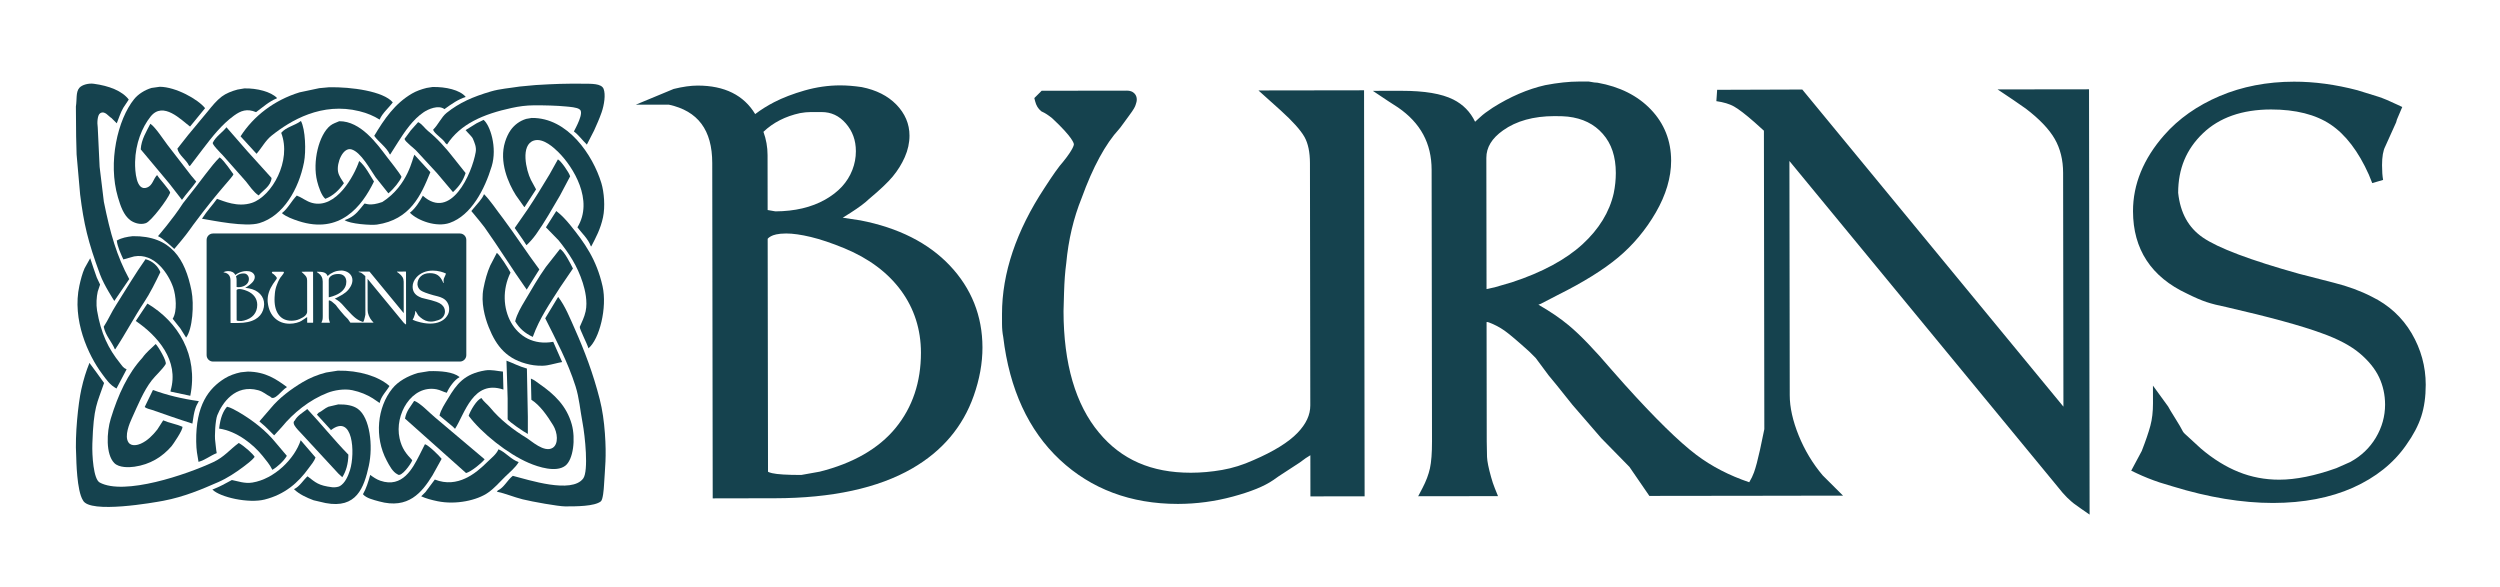 <?xml version="1.0" encoding="UTF-8" standalone="no"?>
<!DOCTYPE svg PUBLIC "-//W3C//DTD SVG 1.1//EN" "http://www.w3.org/Graphics/SVG/1.1/DTD/svg11.dtd">
<svg width="983px" height="231px" version="1.1" xmlns="http://www.w3.org/2000/svg" xmlns:xlink="http://www.w3.org/1999/xlink" xml:space="preserve" xmlns:serif="http://www.serif.com/" style="fill-rule:evenodd;clip-rule:evenodd;stroke-linejoin:round;stroke-miterlimit:2;">
    <g transform="matrix(1,0,0,1,-3052,-4622)">
        <g id="burns-logo" transform="matrix(1,0,0,0.999,-0.182,5.799)">
            <rect x="3052.86" y="4622.13" width="983.219" height="231.297" style="fill:none;"/>
            <g id="Logo_blue_KnotBurns.eps" transform="matrix(0.325,0,0,0.326,3544.47,4737.78)">
                <g transform="matrix(1,0,0,1,-1422.92,-262.5)">
                    <clipPath id="_clip1">
                        <rect x="0" y="0" width="2845.83" height="525"/>
                    </clipPath>
                    <g clip-path="url(#_clip1)">
                        <g transform="matrix(4.167,0,0,4.167,0,0)">
                            <path d="M133.473,1.54C139.182,1.199 141.827,1.107 147.229,1.15C149.743,1.17 152.59,1.066 153.217,2.654C153.85,4.261 153.393,7.289 152.638,9.455C151.977,11.352 151.237,12.963 150.455,14.715C149.75,16.086 149.045,17.457 148.339,18.828C148.317,18.782 148.296,18.736 148.272,18.692C146.996,17.484 146.022,16.05 144.591,14.984C145.004,14.14 147.705,9.424 146.224,8.579C145.526,7.987 143.295,7.846 142.263,7.746C139.552,7.484 136.107,7.398 133.005,7.413C130.681,7.424 128.643,7.717 126.516,8.175C118.373,9.928 111.604,12.801 107.76,18.758C107.601,18.625 107.442,18.492 107.284,18.356C106.681,17.142 103.877,15.523 103.737,14.445C105.126,13.142 106.122,10.809 107.629,9.608C111.359,6.633 115.258,4.928 120.514,3.388C123.105,2.627 125.952,2.436 128.836,1.972C130.381,1.881 131.928,1.632 133.473,1.54Z" style="fill:rgb(21,66,78);fill-rule:nonzero;"/>
                            <path d="M0.996,2.36C-0.059,3.578 0.335,5.739 0.002,7.769C0.025,10.647 0.047,13.524 0.071,16.399C0.116,18.151 0.162,19.905 0.207,21.658C0.549,25.524 0.89,29.388 1.232,33.255C2.314,41.775 3.436,46.754 7.027,56.446C8.2,59.612 11.132,64.05 11.155,64.096C12.519,62.052 14.126,59.806 15.49,57.761C11.869,51.1 9.984,44.578 8.119,35.345C7.71,31.975 7.301,28.603 6.891,25.233C6.71,21.435 6.528,17.637 6.346,13.838C6.118,12.432 6.262,10.235 7.027,9.726C8.4,8.812 9.519,10.679 10.302,11.074C10.825,11.59 11.348,12.108 11.869,12.624C12.504,11.059 12.96,9.492 13.781,8.106C14.302,7.32 14.825,6.533 15.348,5.747C13.443,3.238 9.657,1.762 5.17,1.165C3.721,0.973 1.801,1.432 0.996,2.36Z" style="fill:rgb(21,66,78);fill-rule:nonzero;"/>
                            <path d="M21.964,2.377C19.984,2.964 18.075,4.185 16.917,5.612C12.148,11.489 9.22,23.959 12.211,34.062C12.98,36.656 13.854,39.213 15.757,40.672C16.73,41.415 18.626,42.163 20.328,41.546C21.898,40.979 26.736,34.524 27.353,32.783C27.618,32.277 24.09,28.608 23.668,27.726C23.623,27.704 23.578,27.681 23.533,27.659C22.434,28.802 22.31,30.605 20.667,31.233C17.516,32.435 17.131,26.511 17.19,23.816C17.308,18.485 19.195,13.793 21.692,10.669C25.343,6.101 30.585,11.667 33.148,13.567C34.604,11.792 36.059,10.016 37.514,8.242C35.481,5.683 29.018,2.073 24.352,2.04C23.553,2.152 22.76,2.264 21.964,2.377Z" style="fill:rgb(21,66,78);fill-rule:nonzero;"/>
                            <path d="M101.826,2.377C100.329,2.746 98.815,3.286 97.598,3.994C92.623,6.893 89.555,11.342 86.618,16.264C87.918,18.078 90.159,19.518 91.118,21.592C91.165,21.613 91.209,21.637 91.256,21.658C91.982,20.51 92.711,19.365 93.437,18.221C95.482,15.006 97.85,11.494 101.009,9.388C102.273,8.546 105.242,7.198 107.008,8.512C109.175,6.954 110.998,5.68 113.15,5.006L113.15,4.937C111.488,2.954 107.375,2.024 103.533,2.106C102.963,2.197 102.396,2.287 101.826,2.377Z" style="fill:rgb(21,66,78);fill-rule:nonzero;"/>
                            <path d="M70.66,2.443C68.75,2.849 66.839,3.252 64.93,3.658C57.553,5.931 51.592,10.518 47.811,16.399C49.357,18.085 50.903,19.772 52.45,21.457C53.958,19.745 55.025,17.622 56.814,16.197C62.387,11.763 71.402,6.414 82.321,9.119C84.606,9.683 86.472,10.48 88.187,11.547C88.991,9.647 90.831,8.177 92.006,6.557C89.286,3.329 80.007,2.06 73.522,2.176C72.569,2.264 71.615,2.354 70.66,2.443Z" style="fill:rgb(21,66,78);fill-rule:nonzero;"/>
                            <path d="M46.926,2.849C45.284,3.284 43.567,3.958 42.356,4.872C40.841,6.012 39.518,7.643 38.333,9.119C36.421,11.411 34.513,13.703 32.604,15.994C31.557,17.32 30.512,18.646 29.466,19.973C29.859,21.838 32.04,23.177 32.807,24.828C32.899,24.894 32.99,24.963 33.082,25.029C34.332,23.389 35.582,21.749 36.831,20.108C39.496,16.617 42.327,12.98 45.901,10.399C47.896,8.96 49.661,8.291 52.312,9.388C54.111,8.081 56.162,6.234 58.316,5.409C58.338,5.367 58.36,5.321 58.383,5.275C56.629,3.482 52.607,2.43 48.903,2.512C48.244,2.624 47.584,2.737 46.926,2.849Z" style="fill:rgb(21,66,78);fill-rule:nonzero;"/>
                            <path d="M130.743,11.344C128.83,11.918 127.28,13.129 126.242,14.582C125.554,15.541 124.984,16.796 124.606,18.017C122.815,23.788 125.535,29.963 127.743,33.458C128.537,34.58 129.335,35.706 130.132,36.827C130.175,36.851 130.22,36.873 130.268,36.895C131.381,35.187 132.494,33.481 133.607,31.771C133.11,30.85 132.608,29.929 132.108,29.007C130.729,26.27 129,18.852 132.995,17.614C135.718,16.769 138.919,19.828 140.089,20.983C144.425,25.271 150.42,34.971 145.613,42.761C146.862,44.402 148.786,46.171 149.5,48.222C149.544,48.243 149.591,48.267 149.636,48.29C150.993,45.682 152.321,43.249 153.045,39.863C153.703,36.794 153.362,32.565 152.569,29.949C150.11,21.848 142.781,10.911 132.314,11.074C131.789,11.164 131.267,11.255 130.743,11.344Z" style="fill:rgb(21,66,78);fill-rule:nonzero;"/>
                            <path d="M59.611,15.39C62.722,23.471 56.881,33.784 51.084,35.682C46.956,37.033 42.91,35.169 40.973,34.506C39.677,36.349 38.216,37.789 36.607,40.27C39.982,40.824 49.184,42.764 53.269,41.546C60.241,39.471 64.698,31.672 66.227,23.951C66.865,20.72 66.642,14.365 65.339,11.95C63.551,13.29 61.026,13.699 59.611,15.39Z" style="fill:rgb(21,66,78);fill-rule:nonzero;"/>
                            <path d="M73.863,13.299C70.576,15.908 68.617,23.724 70.046,29.412C70.447,31.004 71.31,33.614 72.426,34.506C74.785,33.589 76.477,31.888 77.821,29.971C77.278,29.081 76.346,27.936 76.114,26.648C75.653,24.08 77.542,19.482 80.003,20.175C82.765,20.957 85.438,25.996 87.027,28.267C87.778,29.118 89.983,32.062 90.735,32.916C92.383,31.513 94.025,29.443 94.548,28.135C93.988,26.977 90.953,23.22 90.232,22.265C87.463,18.607 82.683,11.952 76.455,12.019C75.432,12.485 74.655,12.672 73.863,13.299Z" style="fill:rgb(21,66,78);fill-rule:nonzero;"/>
                            <path d="M116.311,12.637C115.629,13.108 113.832,14.127 113.15,14.598C113.875,15.504 115.003,16.452 115.273,17.107C115.727,18.211 116.348,19.468 116.081,20.983C114.983,27.207 108.906,40.959 100.735,33.604C99.884,35.201 98.555,37.293 96.978,38.537C99.264,40.84 104.685,42.828 108.532,41.482C114.854,39.267 118.704,31.69 120.721,25.097C122.397,19.617 120.262,13.134 118.359,11.627C117.699,11.921 116.971,12.343 116.311,12.637Z" style="fill:rgb(21,66,78);fill-rule:nonzero;"/>
                            <path d="M97.257,14.646C96.644,15.479 96.029,16.31 95.415,17.142C95.536,17.969 98.331,19.925 99.031,20.781C100.962,22.871 102.895,24.963 104.828,27.052C106.031,28.491 108.281,31.124 109.487,32.56C111.336,30.827 112.384,29.308 113.15,27.035C112.263,25.865 110.556,23.837 109.67,22.67C107.535,19.92 104.959,17.022 102.236,14.848C101.28,14.087 100.525,12.823 99.372,12.287C98.667,13.072 97.961,13.861 97.257,14.646Z" style="fill:rgb(21,66,78);fill-rule:nonzero;"/>
                            <path d="M18.827,20.175C21.577,23.454 24.329,26.739 27.08,30.02C28.761,32.175 29.118,32.652 30.799,34.809C32.163,32.875 33.587,31.447 34.952,29.515C34.065,28.505 34.299,28.706 33.413,27.695C31.093,24.774 28.92,21.814 26.602,18.894C25.469,17.412 23.035,13.665 21.623,12.759C20.549,14.869 18.978,17.32 18.827,20.175Z" style="fill:rgb(21,66,78);fill-rule:nonzero;"/>
                            <path d="M39.765,18.221C39.37,18.613 42.043,21.238 42.629,21.861C44.879,24.401 47.13,26.94 49.379,29.479C50.457,30.823 51.605,32.579 53.063,33.524C54.275,32.069 56.622,30.837 56.814,28.468C54.473,25.884 52.131,23.299 49.79,20.716C47.765,18.402 45.743,16.086 43.72,13.77C42.565,15.26 40.592,16.475 39.765,18.221Z" style="fill:rgb(21,66,78);fill-rule:nonzero;"/>
                            <path d="M88.992,35.413C85.268,36.75 84.234,35.786 83.778,35.898C83.347,36.503 83.077,36.67 82.645,37.278C81.381,38.872 80.115,39.979 78.023,40.672C79.479,41.764 85.714,42.223 87.417,41.968C97.108,40.522 100.191,33.488 102.918,26.784C101.373,25.099 99.827,23.411 98.279,21.726C97.758,22.557 96.535,30.592 88.992,35.413Z" style="fill:rgb(21,66,78);fill-rule:nonzero;"/>
                            <path d="M137.497,27.458C135.407,30.913 133.38,34.269 131.153,37.569C129.901,39.368 128.653,41.167 127.403,42.962C128.255,44.231 129.488,45.822 130.813,47.942C131.438,47.438 132.789,45.938 133.607,44.784C136.13,41.239 138.313,37.346 140.565,33.524C141.543,31.682 142.521,29.839 143.498,27.995C143.237,26.94 140.828,23.495 139.951,23.074C139.133,24.533 138.314,25.996 137.497,27.458Z" style="fill:rgb(21,66,78);fill-rule:nonzero;"/>
                            <path d="M31.118,35.759C28.045,40.53 23.886,45.233 23.839,45.322C25.299,45.905 28.514,49.008 28.561,49.031C31.758,45.322 32.608,44.09 34.054,42.064C41.794,31.64 45.701,28.088 45.729,27.371C45.343,26.898 43.161,23.522 41.746,22.488C39.162,25.029 36.68,28.848 31.118,35.759Z" style="fill:rgb(21,66,78);fill-rule:nonzero;"/>
                            <path d="M68.559,35.682C66.863,35.222 65.716,34.154 64.316,33.659C64.272,33.614 64.226,33.57 64.18,33.524C62.583,35.095 61.618,37.278 59.815,38.649C60.947,39.66 63.056,40.434 64.645,40.951C76.675,44.866 83.032,36.718 86.549,29.479C85.309,27.554 84.02,24.969 82.252,23.546C80.857,27.741 75.571,37.584 68.559,35.682Z" style="fill:rgb(21,66,78);fill-rule:nonzero;"/>
                            <path d="M114.814,38.041C116.76,40.376 117.949,41.811 118.652,42.764C122.88,48.696 126.585,54.763 130.811,60.693C130.836,60.74 130.858,60.782 130.879,60.829C132.108,58.875 133.337,56.918 134.563,54.965C130.925,50.11 127.662,45.04 124.025,40.186C121.815,37.338 120.598,35.323 118.501,33.151C117.849,34.741 116.659,35.764 114.814,38.041Z" style="fill:rgb(21,66,78);fill-rule:nonzero;"/>
                            <path d="M136.473,42.761C137.7,44.019 138.929,45.278 140.157,46.536C143.089,50.186 145.577,53.853 147.181,58.875C147.851,60.974 148.61,64.27 148.001,67.099C147.614,68.886 146.891,70.191 146.293,71.617C146.199,72.191 148.499,76.598 148.816,77.819C152.033,75.171 154.303,66.003 152.911,59.815C151.167,52.087 147.735,47.304 143.566,42.154C142.388,40.697 140.977,39.172 139.475,38.041C138.475,39.615 137.472,41.187 136.473,42.761Z" style="fill:rgb(21,66,78);fill-rule:nonzero;"/>
                            <path d="M12.007,46.536L11.869,46.536C12.074,48.47 13.063,50.45 13.781,52.064C14.825,51.773 15.87,51.479 16.917,51.189C22.889,50.114 26.895,56.275 28.24,60.155C29.059,62.525 29.494,67.099 28.102,69.255C28.85,70.202 29.603,71.146 30.352,72.088C30.875,72.921 31.398,73.752 31.921,74.582C31.943,74.627 31.967,74.673 31.989,74.717C33.872,72.327 34.36,65.096 33.559,61.1C31.726,51.978 27.648,45.187 16.508,45.324C14.822,45.511 13.299,45.803 12.007,46.536Z" style="fill:rgb(21,66,78);fill-rule:nonzero;"/>
                            <path d="M136.473,54.222C134.225,57.367 132.362,60.659 130.335,64.065C129.302,65.799 128.052,67.864 127.54,69.996C128.789,72.087 130.373,73.443 132.654,74.516C134.667,68.955 137.712,64.677 140.634,60.088C141.861,58.291 143.089,56.492 144.317,54.694C143.642,53.338 141.781,49.641 140.565,49.03C139.202,50.763 137.837,52.492 136.473,54.222Z" style="fill:rgb(21,66,78);fill-rule:nonzero;"/>
                            <path d="M120.309,53.817C119.41,55.85 118.804,58.031 118.331,60.493C117.549,64.566 118.727,68.825 119.832,71.617C122.088,77.317 125.21,81.135 131.836,82.537C133.157,82.819 135.241,83.014 136.815,82.742C138.355,82.475 139.777,82.043 141.18,81.798C140.315,79.843 139.452,77.888 138.588,75.932C127.273,77.979 121.38,65.608 126.191,55.882C125.607,54.752 123.083,50.748 122.219,50.157C121.65,51.235 120.879,52.741 120.309,53.817Z" style="fill:rgb(21,66,78);fill-rule:nonzero;"/>
                            <path d="M2.527,54.626C1.858,56.137 1.418,57.849 1.026,59.614C-1.184,69.584 3.609,79.836 7.573,85.168C8.922,86.98 9.772,88.335 11.784,89.469C12.762,87.672 13.748,85.705 14.725,83.906C13.668,83.423 13.527,83.001 12.825,82.131C9.401,77.902 7.271,73.499 6.14,66.829C5.853,65.13 5.993,62.849 6.346,61.369C6.572,60.693 6.801,60.02 7.027,59.347C6.71,58.672 6.391,57.998 6.072,57.324C5.392,55.549 4.878,53.787 4.158,51.719C3.658,52.596 3.027,53.75 2.527,54.626Z" style="fill:rgb(21,66,78);fill-rule:nonzero;"/>
                            <path d="M11.694,65.238C10.398,67.216 9.372,69.594 8.077,71.572C8.596,74.146 10.414,75.893 11.283,78.042C11.327,78.067 11.374,78.086 11.42,78.112C14.397,73.616 16.849,68.918 19.827,64.425C21.448,62.021 23.247,58.422 24.528,55.738C23.839,54.035 22.311,52.536 20.223,51.997C17.131,56.352 14.586,60.701 11.694,65.238Z" style="fill:rgb(21,66,78);fill-rule:nonzero;"/>
                            <path d="M136.268,69.122C139.395,75.395 142.771,81.618 145.067,88.808C146.145,92.182 146.4,95.698 147.12,99.484C147.809,103.105 148.902,113.372 147.294,115.534C143.932,120.055 131.407,115.912 126.857,114.765C125.292,115.955 124.347,118.144 122.492,119.014C122.402,119.125 122.309,119.236 122.219,119.349C124.667,119.858 127.143,120.932 129.72,121.572C132.503,122.264 140.134,123.62 142.059,123.62C145.227,123.62 150.553,123.628 152.413,122.165C153.048,121.666 153.276,118.519 153.328,117.57C153.617,112.366 154.1,109.367 153.592,102.428C153.338,98.968 152.89,95.711 152.092,92.585C150.187,85.13 147.691,78.57 144.862,72.224C143.47,69.106 142.048,65.533 140.02,62.919C138.769,64.987 137.518,67.055 136.268,69.122Z" style="fill:rgb(21,66,78);fill-rule:nonzero;"/>
                            <path d="M17.387,69.903C23.596,74.116 30.096,81.353 27.488,90.09L27.488,90.359C29.397,90.764 31.308,91.169 33.217,91.572C35.604,79.779 29.664,70.11 20.762,64.856C19.535,66.654 18.615,68.108 17.387,69.903Z" style="fill:rgb(21,66,78);fill-rule:nonzero;"/>
                            <path d="M19.282,80.597C15.128,85.101 12.281,91.161 10.123,98.208C8.938,102.087 8.633,108.523 11.153,111.063C12.546,112.469 15.507,112.334 16.987,112.124C21.573,111.474 25.082,109.278 27.778,106.173C28.097,105.807 31.243,101.277 30.916,100.536C29.137,99.766 27.128,99.457 25.35,98.688C24.892,99.355 24.11,100.67 23.649,101.34C22.331,103.006 20.777,104.595 18.826,105.457C18.037,105.805 16.155,106.356 15.279,105.097C13.987,103.235 15.596,99.53 16.247,98.107C18.001,94.272 19.633,90.182 22.02,87.11C23.101,85.719 25.145,83.921 26.034,82.446C26.617,81.788 23.776,77.055 23.16,76.577C21.976,77.77 20.468,78.909 19.282,80.597Z" style="fill:rgb(21,66,78);fill-rule:nonzero;"/>
                            <path d="M125.356,92.315L125.356,98.383C125.777,99.132 130.218,102.143 131.222,102.632L131.222,97.709C131.132,93.034 131.039,88.359 130.949,83.683C128.771,83.089 126.903,82.099 125.016,81.394C125.129,85.032 125.242,88.676 125.356,92.315Z" style="fill:rgb(21,66,78);fill-rule:nonzero;"/>
                            <path d="M1.578,89.713C0.662,93.822 -0.294,103.025 0.085,108.865C0.13,110.237 0.249,119.106 2.062,121.875C3.995,125.816 22.741,122.5 25.448,121.982C31.464,120.832 36.475,118.701 41.333,116.584C43.903,115.465 46.405,113.809 48.563,112.203C49.516,111.417 50.951,110.517 51.903,109.27C51.444,108.435 48.917,106.158 47.293,105.243C44.566,107.245 43.088,109.301 39.901,110.786C32.056,114.442 14.018,120.545 6.905,116.697C5.102,115.723 4.668,108.879 4.781,105.475C5.143,94.506 6.171,93.867 8.186,87.865C6.637,85.768 5.56,84.151 3.935,82.046C2.956,84.498 2.243,86.732 1.578,89.713Z" style="fill:rgb(21,66,78);fill-rule:nonzero;"/>
                            <path d="M118.809,84.225C112.851,85.21 110.581,88.086 108.034,92.382C107.203,93.783 105.932,95.616 105.578,97.304C106.851,98.362 108.124,99.417 109.396,100.47C109.624,100.697 109.853,100.923 110.08,101.146C112.913,96.761 115.303,86.848 124.059,89.752L124.13,89.752C124.082,88.023 124.038,86.292 123.993,84.561C122.471,84.448 120.667,83.916 118.809,84.225Z" style="fill:rgb(21,66,78);fill-rule:nonzero;"/>
                            <path d="M72.638,84.831C70.186,85.449 67.853,86.431 65.886,87.594C62.504,89.593 58.96,92.247 56.542,95.214C55.473,96.448 54.405,97.687 53.337,98.922L53.337,99.056C53.86,99.503 54.381,99.955 54.905,100.405C55.79,101.28 56.678,102.155 57.565,103.035C58.293,102.249 59.019,101.46 59.745,100.674C63.062,96.595 67.803,92.741 73.114,90.695C74.903,90.006 77.83,89.438 80.276,89.957C82.553,90.435 84.5,91.254 86.209,92.315C86.867,92.761 87.526,93.213 88.187,93.661C88.642,91.617 90.133,90.316 91.051,88.74C87.855,85.927 82.214,84.181 76.047,84.292C74.91,84.471 73.773,84.652 72.638,84.831Z" style="fill:rgb(21,66,78);fill-rule:nonzero;"/>
                            <path d="M99.304,84.962C96.336,85.841 93.585,87.358 91.869,89.485C87.501,94.893 86.604,103.513 90.232,110.314C90.995,111.745 91.96,113.667 93.437,114.36C94.467,115.308 97.38,111.182 97.665,110.247C95.928,108.41 94.652,106.904 93.982,103.911C92.433,96.949 97.54,88.356 104.69,89.685C105.825,89.895 106.684,90.466 107.693,90.695C108.266,89.264 109.939,86.898 111.307,86.247C111.329,86.202 111.352,86.157 111.374,86.112C109.482,84.626 105.957,84.357 102.577,84.428C101.484,84.606 100.395,84.783 99.304,84.962Z" style="fill:rgb(21,66,78);fill-rule:nonzero;"/>
                            <path d="M47.879,84.761C46.155,85.127 44.554,85.708 43.242,86.516C38.511,89.435 34.794,94.346 34.93,104.798C34.965,107.455 35.252,108.644 35.605,110.72C37.639,110.138 39.073,108.882 40.889,108.19C40.644,106.947 40.624,105.763 40.479,104.909C40.191,103.214 40.525,98.546 41.047,97.237C42.467,93.679 46.25,88.148 52.926,89.957C54.418,90.359 55.28,91.279 56.474,91.843C57.6,93.331 59.861,89.805 61.18,89.145C61.202,89.101 61.225,89.056 61.248,89.01C58.227,86.812 55.122,84.615 49.926,84.561C49.244,84.629 48.563,84.696 47.879,84.761Z" style="fill:rgb(21,66,78);fill-rule:nonzero;"/>
                            <path d="M132.246,92.72C134.767,94.327 136.846,97.323 138.561,100.109C139.884,102.259 140.181,105.566 138.428,106.658C135.999,108.171 132.133,104.554 130.949,103.842C127.008,101.476 123.079,98.415 120.242,94.945C119.484,94.015 118.409,93.31 117.786,92.247C116.445,92.557 114.455,96.005 114.037,97.371C117.813,102.392 125.381,108.427 131.563,111.055C134.343,112.237 139.396,113.843 142.059,111.869C144.448,110.098 145.112,103.951 143.974,99.866C142.47,94.458 138.865,91.126 134.767,88.269C133.953,87.702 133.092,86.961 132.108,86.585C132.153,88.628 132.2,90.673 132.246,92.72Z" style="fill:rgb(21,66,78);fill-rule:nonzero;"/>
                            <path d="M19.987,94.808C20.488,95.298 21.438,95.431 22.169,95.686C25.711,96.916 30.011,98.438 33.823,99.628C34.359,95.736 34.769,94.68 35.671,93.191L35.671,93.122C30.835,92.447 26.382,91.372 22.374,89.886C21.577,91.527 20.782,93.166 19.987,94.808Z" style="fill:rgb(21,66,78);fill-rule:nonzero;"/>
                            <path d="M95.551,98.179C101.463,103.438 107.375,108.696 113.284,113.956C114.712,113.608 117.843,111.053 118.674,109.976C113.877,105.935 109.078,101.887 104.282,97.844C102.927,96.775 99.792,93.435 98.212,93.055C97.189,94.735 96.003,95.785 95.551,98.179Z" style="fill:rgb(21,66,78);fill-rule:nonzero;"/>
                            <path d="M73.319,94.742C72.253,95.18 71.432,96.052 70.454,96.495C70.295,96.675 70.136,96.853 69.978,97.031C71.318,98.495 72.66,99.955 74,101.415L74,101.554C80.5,96.538 81.122,108.161 79.592,113.079C79.043,114.853 78.144,116.86 76.659,117.733C76.149,118.034 75.066,118.151 74.409,118.068C70.4,117.57 69.669,116.738 67.25,114.899C65.993,116.036 64.965,117.862 63.361,118.608L63.361,118.674C64.833,120.085 66.931,121.067 69.023,121.845C70.18,122.112 71.342,122.382 72.501,122.651C81.454,124.342 83.644,118.251 85.05,111.864C86.319,106.097 85.401,97.881 81.843,95.349C80.474,94.372 78.567,94.039 76.183,94.068C75.228,94.292 74.273,94.516 73.319,94.742Z" style="fill:rgb(21,66,78);fill-rule:nonzero;"/>
                            <path d="M41.583,101.073C46.725,101.796 51.534,105.688 54.139,108.912C55.125,110.133 56.357,111.572 57.042,113.026C58.501,112.2 60.424,110.421 61.248,108.968C60.178,107.706 59.111,106.45 58.043,105.191C55.137,101.606 51.374,98.701 47.267,96.292C46.493,95.836 44.871,94.923 43.886,94.735C42.719,96.07 41.962,97.904 41.583,101.073Z" style="fill:rgb(21,66,78);fill-rule:nonzero;"/>
                            <path d="M63.566,98.718C62.265,99.693 65.077,101.955 65.953,103.035C69.387,106.741 72.82,110.451 76.252,114.157C76.614,114.495 76.978,114.833 77.343,115.169C78.409,113.539 79.089,111.264 79.115,108.628C74.961,104.38 71.261,99.745 67.182,95.414C66.029,96.337 64.226,97.367 63.566,98.718Z" style="fill:rgb(21,66,78);fill-rule:nonzero;"/>
                            <path d="M51.223,116.717C48.991,117.077 47.013,116.303 45.288,115.978C43.493,116.97 41.673,117.96 39.627,118.743C41.907,120.994 50.14,122.794 54.769,121.641C60.631,120.178 64.54,116.786 67.59,112.539C68.26,111.607 69.182,110.604 69.568,109.44C68.136,107.777 66.704,106.112 65.272,104.45C63.489,109.874 57.6,115.694 51.223,116.717Z" style="fill:rgb(21,66,78);fill-rule:nonzero;"/>
                            <path d="M99.713,108.832C97.792,112.561 94.849,118.393 88.39,116.182C87.25,115.79 86.335,115.139 85.459,114.495C84.909,116.475 84.284,118.495 83.345,120.092C84.28,121.24 86.424,121.732 88.051,122.178C96.519,124.516 100.472,119.575 103.533,114.629C104.42,113.033 105.305,111.438 106.191,109.844C105.504,108.933 102.411,105.907 101.349,105.596C100.804,106.673 100.257,107.754 99.713,108.832Z" style="fill:rgb(21,66,78);fill-rule:nonzero;"/>
                            <path d="M119.491,110.721C116.187,113.985 110.881,118.466 104.212,115.842C103.306,117.059 102.396,118.27 101.484,119.485C101.075,119.888 100.667,120.294 100.257,120.697C101.648,121.33 103.295,121.768 104.964,122.112C110.363,123.23 116.522,121.852 119.695,119.619C121.507,118.343 123.046,116.577 124.606,115.036C125.918,113.736 127.619,112.406 128.563,110.786C126.27,110.012 124.801,107.932 122.696,107.076C122.09,108.529 120.556,109.667 119.491,110.721Z" style="fill:rgb(21,66,78);fill-rule:nonzero;"/>
                            <path d="M78.44,59.325C78.494,59.067 78.522,58.804 78.521,58.544C78.52,57.907 78.345,57.386 78.001,56.996C77.658,56.605 77.189,56.374 76.607,56.307C76.484,56.294 76.311,56.287 76.091,56.287C75.284,56.288 74.613,56.476 74.097,56.844C73.643,57.165 73.413,57.548 73.414,57.985L73.421,63.037L73.905,62.93L74.55,62.742C75.693,62.368 76.598,61.881 77.236,61.295C77.873,60.712 78.277,60.05 78.44,59.325Z" style="fill:rgb(21,66,78);fill-rule:nonzero;"/>
                            <path d="M49.713,61.206C49.243,61.013 48.816,60.869 48.443,60.779C48.075,60.691 47.758,60.646 47.499,60.646L47.499,60.579L47.494,60.646C47.214,60.647 47,60.688 46.857,60.768C46.767,60.818 46.661,60.895 46.661,60.978L46.673,69.68C46.673,69.739 46.769,69.795 46.936,69.835C47.136,69.881 47.508,69.904 48.042,69.904L48.074,69.904L48.774,69.779C50.049,69.461 51.027,68.898 51.678,68.107C52.327,67.316 52.656,66.343 52.655,65.216C52.653,64.325 52.395,63.521 51.889,62.83C51.38,62.137 50.648,61.59 49.713,61.206Z" style="fill:rgb(21,66,78);fill-rule:nonzero;"/>
                            <path d="M62.07,70.624L62.07,70.623L62.07,70.624Z" style="fill:rgb(21,66,78);fill-rule:nonzero;"/>
                            <path d="M49.012,59.66C49.54,59.363 49.903,58.967 50.091,58.483C50.185,58.241 50.233,57.99 50.233,57.735C50.232,57.296 50.093,56.915 49.818,56.602C49.546,56.293 49.207,56.136 48.811,56.136L48.811,56.069L48.81,56.136L48.401,56.137C48.275,56.137 48.134,56.151 47.982,56.178C47.375,56.309 46.868,56.578 46.479,56.979C46.597,57.264 46.656,57.566 46.657,57.877L46.66,60.04L47.086,60.114C47.828,60.112 48.48,59.959 49.012,59.66Z" style="fill:rgb(21,66,78);fill-rule:nonzero;"/>
                            <path d="M108.221,67.54C108.116,67.866 107.932,68.211 107.678,68.567C107.227,69.217 106.58,69.733 105.755,70.101C104.933,70.468 103.954,70.655 102.845,70.656L102.833,70.656C101.702,70.656 100.465,70.452 99.154,70.05C98.963,69.996 98.8,69.946 98.671,69.904C98.376,69.806 98.091,69.693 97.824,69.567C97.807,69.558 97.794,69.544 97.788,69.526C97.783,69.509 97.784,69.49 97.793,69.474L98.086,68.928C98.235,68.547 98.346,68.221 98.415,67.967C98.482,67.714 98.516,67.42 98.516,67.093C98.516,67.064 98.535,67.038 98.562,67.029C98.591,67.019 98.621,67.03 98.638,67.053L98.806,67.283L98.894,67.436C98.905,67.457 98.946,67.527 99.092,67.758C99.211,67.947 99.3,68.1 99.358,68.214C99.375,68.248 99.418,68.307 99.531,68.403L100.058,68.886C100.523,69.282 101.011,69.585 101.507,69.783C101.997,69.98 102.522,70.08 103.067,70.08C103.708,70.079 104.44,69.931 105.254,69.641L105.773,69.412C106.203,69.182 106.546,68.858 106.789,68.452C107.033,68.045 107.156,67.605 107.155,67.144C107.155,66.765 107.075,66.404 106.919,66.072C106.762,65.74 106.507,65.424 106.16,65.131C105.811,64.838 105.32,64.578 104.701,64.359C103.953,64.083 102.749,63.754 101.122,63.381C100.846,63.326 100.607,63.266 100.413,63.201C100.221,63.138 99.981,63.034 99.701,62.894C98.423,62.301 97.774,61.314 97.772,59.964C97.771,59.001 98.149,58.082 98.897,57.234C99.417,56.641 100.095,56.165 100.911,55.819C101.726,55.473 102.637,55.298 103.621,55.296C104.372,55.296 105.15,55.401 105.945,55.61C106.312,55.722 106.57,55.802 106.724,55.851C106.88,55.9 107.109,55.996 107.404,56.136C107.437,56.152 107.452,56.19 107.438,56.224L107.312,56.518L107.295,56.592L106.894,57.484C106.8,57.659 106.754,57.916 106.754,58.253C106.755,58.487 106.769,58.68 106.796,58.828C106.802,58.863 106.781,58.896 106.748,58.905C106.715,58.914 106.679,58.898 106.666,58.865L106.54,58.551C106.141,57.662 105.644,57.013 105.064,56.623C104.485,56.237 103.714,56.041 102.773,56.041C101.653,56.042 100.767,56.355 100.126,56.969C99.487,57.582 99.163,58.363 99.164,59.291C99.246,60.07 99.576,60.667 100.144,61.059C100.723,61.457 101.945,61.918 103.775,62.428L105.074,62.761C105.578,62.887 106.042,63.057 106.452,63.268C107.061,63.565 107.54,64.003 107.875,64.572C108.209,65.139 108.379,65.757 108.38,66.408C108.381,66.832 108.327,67.213 108.221,67.54ZM95.803,70.897C95.803,70.897 95.801,70.896 95.8,70.897C95.786,70.897 95.773,70.893 95.761,70.884C95.57,70.753 95.461,70.671 95.416,70.626C95.334,70.558 95.232,70.457 95.119,70.33L94.738,69.868L84.694,57.696L84.707,66.803C84.707,67.266 84.823,67.786 85.05,68.347C85.277,68.909 85.588,69.424 85.974,69.877L86.369,70.27C86.389,70.289 86.394,70.318 86.384,70.343C86.374,70.369 86.349,70.385 86.322,70.385L83.407,70.39L83.406,70.389L79.738,70.395C79.715,70.395 79.695,70.383 79.682,70.365L78.99,69.362L77.946,68.301L76.872,67.062L75.989,65.971L75.504,65.32L75.258,65.076C74.816,64.677 74.497,64.407 74.312,64.278C74.128,64.148 73.924,64.042 73.708,63.961C73.623,63.926 73.556,63.925 73.489,63.958C73.422,63.986 73.422,64.013 73.422,64.024L73.428,68.512C73.428,68.735 73.433,68.926 73.44,69.095C73.446,69.271 73.499,69.533 73.596,69.877C73.637,70.031 73.686,70.176 73.74,70.31C73.749,70.331 73.746,70.354 73.734,70.373C73.721,70.392 73.7,70.403 73.678,70.403L71.371,70.406C71.347,70.406 71.326,70.393 71.313,70.374C71.301,70.353 71.3,70.328 71.311,70.307C71.447,70.047 71.544,69.791 71.598,69.548C71.652,69.302 71.679,68.955 71.679,68.514L71.664,58.427C71.663,57.408 71.22,56.588 70.349,55.99L69.993,55.76C69.968,55.744 69.957,55.713 69.965,55.684C69.974,55.656 70,55.636 70.03,55.636L70.404,55.636C71.226,55.636 71.851,55.74 72.262,55.944C72.654,56.139 72.929,56.455 73.084,56.882C73.239,56.745 73.357,56.64 73.434,56.568C73.529,56.479 73.672,56.372 73.873,56.241C74.507,55.84 75.148,55.565 75.781,55.421C76.232,55.335 76.646,55.291 77.012,55.291L77.347,55.291C77.494,55.318 77.595,55.332 77.662,55.332C78.468,55.474 79.109,55.794 79.578,56.286C80.05,56.779 80.29,57.385 80.291,58.087C80.292,58.685 80.107,59.308 79.74,59.941C79.374,60.57 78.915,61.117 78.374,61.568C77.836,62.018 77.088,62.482 76.15,62.947L75.544,63.262L75.265,63.371L75.145,63.408C75.685,63.694 76.151,63.998 76.533,64.314C76.947,64.657 77.483,65.213 78.126,65.966L78.609,66.509C79.736,67.759 80.637,68.64 81.286,69.128C81.891,69.584 82.605,69.941 83.404,70.199C83.511,70.038 83.599,69.875 83.657,69.713C83.726,69.518 83.803,69.232 83.884,68.862L84.051,68.067L84.033,56.908L83.636,56.551C83.293,56.251 83.025,56.047 82.84,55.944C82.66,55.844 82.424,55.773 82.14,55.733C82.105,55.728 82.079,55.697 82.082,55.661C82.084,55.626 82.114,55.598 82.15,55.598L85.218,55.588C85.238,55.588 85.257,55.598 85.27,55.613L95.182,67.625L95.17,58.537C95.169,58.036 95.059,57.59 94.842,57.21C94.623,56.829 94.247,56.435 93.725,56.039L93.246,55.707C93.221,55.691 93.21,55.66 93.219,55.631C93.227,55.603 93.253,55.583 93.283,55.583L95.779,55.58C95.816,55.58 95.846,55.61 95.846,55.647L95.867,70.808C95.87,70.815 95.871,70.822 95.871,70.829C95.871,70.866 95.84,70.897 95.803,70.897ZM68.813,70.41L67.219,70.412C67.202,70.412 67.184,70.405 67.171,70.392C67.159,70.38 67.152,70.362 67.152,70.344L67.149,68.768L66.75,69.018L66.524,69.184L65.745,69.69L65.538,69.836C65.224,70.05 64.734,70.248 64.081,70.425C63.428,70.601 62.755,70.69 62.082,70.691L62.07,70.691C60.36,70.691 58.915,70.152 57.776,69.088C56.635,68.022 55.942,66.516 55.715,64.61C55.687,64.473 55.672,64.317 55.672,64.152L55.672,63.785C55.67,62.298 56.194,60.749 57.228,59.181C57.534,58.708 57.761,58.387 57.904,58.229C58.27,57.78 58.347,57.573 58.347,57.478C58.347,57.349 58.198,57.056 57.486,56.399C57.341,56.28 57.205,56.192 57.085,56.139C57.08,56.137 57.075,56.134 57.07,56.131C56.989,56.066 56.932,55.969 56.9,55.843C56.894,55.82 56.901,55.796 56.918,55.779L57.043,55.653C57.056,55.64 57.073,55.633 57.091,55.633L60.174,55.629C60.268,55.629 60.334,55.656 60.37,55.711C60.412,55.774 60.409,55.859 60.362,55.974C60.355,56.006 60.32,56.089 60.144,56.323C59.808,56.787 59.791,56.804 59.783,56.812C59.262,57.374 58.781,58.255 58.355,59.428C58.051,60.175 57.856,61 57.775,61.883C57.733,62.177 57.706,62.544 57.693,62.978C57.68,63.417 57.673,63.65 57.673,63.678C57.676,65.662 58.132,67.211 59.026,68.28C59.875,69.304 61.062,69.822 62.554,69.822C62.95,69.821 63.349,69.785 63.746,69.716C64.143,69.647 64.547,69.521 64.947,69.342C65.718,69.01 66.286,68.658 66.633,68.295C66.975,67.94 67.148,67.564 67.148,67.178L67.135,58.177C67.134,57.745 67.06,57.393 66.912,57.133C66.761,56.868 66.455,56.526 66.001,56.115L65.581,55.739C65.56,55.721 65.553,55.691 65.563,55.665C65.573,55.639 65.598,55.621 65.626,55.621L68.793,55.617C68.83,55.617 68.86,55.647 68.86,55.684L68.881,70.342C68.881,70.379 68.851,70.41 68.813,70.41ZM54.339,66.771C53.946,67.888 53.196,68.771 52.112,69.394C50.864,70.113 49.167,70.479 47.068,70.481L44.971,70.484C44.934,70.484 44.904,70.454 44.904,70.417L44.887,58.172C44.885,56.862 44.311,56.106 43.133,55.859L42.958,55.861C42.926,55.861 42.899,55.838 42.892,55.807C42.886,55.775 42.902,55.743 42.933,55.731L43.331,55.566C43.665,55.482 43.953,55.442 44.195,55.441C45.207,55.441 45.912,55.822 46.296,56.573C46.547,56.369 46.821,56.191 47.112,56.042C47.43,55.88 47.804,55.736 48.224,55.616C48.649,55.496 49.078,55.434 49.5,55.434C49.745,55.434 50.007,55.455 50.287,55.496C50.79,55.596 51.194,55.8 51.489,56.102C51.788,56.407 51.939,56.76 51.94,57.155C51.94,57.4 51.886,57.65 51.778,57.895C51.672,58.137 51.528,58.368 51.35,58.582C51.173,58.795 50.878,59.074 50.471,59.41C50.348,59.535 50.125,59.701 49.815,59.899L49.151,60.315L49.533,60.34L50.23,60.445C51.611,60.711 52.703,61.261 53.48,62.079C54.259,62.901 54.654,63.891 54.656,65.025C54.656,65.591 54.55,66.178 54.339,66.771ZM111.498,44.551L39.813,44.551C38.791,44.551 37.955,45.387 37.955,46.409L37.955,79.798C37.955,80.82 38.791,81.656 39.813,81.656L111.498,81.656C112.52,81.656 113.356,80.82 113.356,79.798L113.356,46.409C113.356,45.387 112.52,44.551 111.498,44.551Z" style="fill:rgb(21,66,78);fill-rule:nonzero;"/>
                            <path d="M102.833,70.589L102.833,70.588L102.833,70.589Z" style="fill:rgb(21,66,78);fill-rule:nonzero;"/>
                            <path d="M216.488,9.365L216.507,9.365C219.296,9.365 221.587,10.429 223.509,12.616C225.493,14.878 226.459,17.527 226.464,20.716C226.467,22.561 226.123,24.384 225.44,26.134C224.043,29.714 221.451,32.532 217.515,34.749C213.569,36.972 208.718,38.112 203.095,38.139L200.843,37.751L200.821,21.818C200.818,19.506 200.416,17.248 199.623,15.091C202.432,12.41 206.012,10.586 210.24,9.672C211.342,9.47 212.371,9.368 213.297,9.368L216.488,9.365ZM200.854,46.083C200.911,45.999 201.127,45.735 201.805,45.351C202.455,44.987 203.75,44.552 206.231,44.546C208.161,44.546 210.564,44.886 213.371,45.556C216.178,46.229 219.455,47.33 223.108,48.825C230.206,51.746 235.754,55.883 239.598,61.118C243.409,66.319 245.346,72.359 245.354,79.069C245.366,87.593 242.889,94.937 237.994,100.897C233.083,106.869 225.67,111.128 215.962,113.557L210.602,114.514C206.476,114.513 203.62,114.34 202.125,113.991C201.462,113.837 201.115,113.682 200.95,113.588L200.854,46.083ZM227.74,40.742L222.646,39.976L224.94,38.537C227.418,36.952 229.149,35.663 230.228,34.6C233.472,31.897 235.741,29.752 237.167,28.039C238.621,26.286 239.799,24.393 240.667,22.414C241.574,20.358 242.033,18.261 242.029,16.181C242.026,12.808 240.735,9.78 238.193,7.183C235.733,4.668 232.39,2.974 228.173,2.135C225.944,1.804 223.843,1.636 221.928,1.636L221.876,1.636C218.476,1.639 215.022,2.132 211.61,3.101C208.251,4.059 205.262,5.204 202.728,6.504C200.789,7.498 198.945,8.653 197.226,9.95C193.917,4.468 188.315,1.693 180.54,1.693L180.492,1.693C178.502,1.697 176.169,2.026 173.557,2.671L162.582,7.218L172.149,7.218C180.623,9.047 184.749,14.577 184.76,24.12L184.895,121.299L186.558,121.287C186.991,121.283 187.798,121.275 189,121.283L197.755,121.271C199.44,121.265 201.156,121.262 202.904,121.262C219.482,121.238 232.907,118.333 242.803,112.629C251.507,107.63 257.523,100.542 260.683,91.563C262.369,86.804 263.22,82.096 263.214,77.569C263.202,68.433 260.01,60.444 253.73,53.824C247.509,47.271 238.787,42.874 227.74,40.742Z" style="fill:rgb(21,66,78);fill-rule:nonzero;"/>
                            <path d="M343.343,3.104L349.823,8.912C353.277,12.032 355.591,14.607 356.702,16.566C357.758,18.435 358.295,20.991 358.298,24.162L358.398,94.369C358.401,97.119 357.191,99.716 354.698,102.308C352.089,105.026 347.789,107.684 341.888,110.22C338.867,111.583 335.81,112.537 332.801,113.058C329.735,113.592 326.693,113.864 323.761,113.867L323.695,113.867C312.252,113.867 303.535,110.067 297.047,102.246C290.235,94.111 286.771,82.273 286.751,67.065C286.751,66.921 286.778,65.864 286.903,61.644C287.006,58.307 287.218,55.482 287.541,53.17C288.167,46.401 289.66,40.072 292.003,34.301C295.271,25.301 298.943,18.56 302.874,14.31C303.006,14.179 303.13,14.054 305.804,10.373C307.145,8.583 307.526,7.809 307.679,7.299C308.155,6.098 308.13,5.09 307.603,4.301C307.254,3.779 306.544,3.158 305.141,3.158L305.129,3.158L280.402,3.192L278.274,5.313L278.503,6.223C278.812,7.454 279.393,8.413 280.229,9.075L280.393,9.204L280.583,9.289C281.418,9.66 282.38,10.286 283.444,11.148C289.576,16.825 289.757,18.536 289.757,18.714C289.757,18.838 289.669,20.035 286.6,23.811C285.441,25.082 283.677,27.558 281.217,31.369C273.024,43.79 268.876,56.084 268.888,67.914C268.891,68.566 268.894,69.514 268.894,70.769C268.897,72.108 269.015,73.376 269.245,74.538C271.054,89.641 276.577,101.6 285.661,110.088C294.761,118.591 306.289,122.902 319.927,122.902L320.015,122.902C325.366,122.892 330.709,122.178 335.897,120.778C341.195,119.347 345.02,117.794 347.606,116.021L349.197,114.907L355.319,110.921L357.071,109.641L358.417,108.798L358.433,120.72L374.169,120.697L374.005,3.059L343.343,3.104Z" style="fill:rgb(21,66,78);fill-rule:nonzero;"/>
                            <path d="M437.45,47.652C432.585,52.112 425.667,55.829 416.937,58.684L411.924,60.144L409.568,60.654L409.513,22.658C409.51,19.598 411.097,16.987 414.366,14.672C418.201,11.942 423.216,10.552 429.271,10.541L429.404,10.541C431.012,10.541 432.281,10.591 433.17,10.69C437.477,11.185 440.8,12.819 443.327,15.684C445.861,18.559 447.096,22.268 447.104,27.02C447.107,28.945 446.902,30.918 446.495,32.887C445.276,38.299 442.233,43.266 437.45,47.652ZM557.947,2.804L562.46,5.823L566.142,8.372C570.091,11.374 572.922,14.338 574.555,17.179C576.153,19.97 576.966,23.264 576.971,26.969L577.061,94.72L501.74,3.439L501.242,2.836L476.523,2.92L476.296,6.208C478.384,6.505 480.092,7.015 481.372,7.722C482.746,8.487 484.771,10.037 487.375,12.317L490.1,14.764L490.222,101.239L488.959,107.258C488.324,110.135 487.741,112.323 487.226,113.761C486.89,114.703 486.42,115.663 485.839,116.627C480.052,114.672 474.888,112.008 470.472,108.68C465.451,104.899 458.475,98.075 449.75,88.408L446,84.181C440.966,78.281 436.739,73.9 433.435,71.161C430.941,69.096 427.99,67.093 424.629,65.184L425.357,64.904L430.237,62.376C437.618,58.716 443.528,55.05 447.804,51.479C452.126,47.867 455.794,43.493 458.705,38.48C461.668,33.368 463.168,28.312 463.163,23.453C463.153,17.683 461.176,12.696 457.288,8.632C453.457,4.624 448.25,2.012 441.815,0.867L441.526,0.842C441.272,0.842 440.66,0.804 439.401,0.55L439.236,0.516L436.452,0.523C433.54,0.526 430.246,0.874 426.606,1.569C421.544,2.713 416.419,4.911 411.35,8.114C409.716,9.184 408.547,10.058 407.782,10.781C407.406,11.133 406.897,11.594 406.244,12.174C404.876,9.313 402.754,7.153 399.912,5.734C396.501,4.035 391.588,3.209 384.894,3.209L384.782,3.209L376.552,3.218L381.088,6.239L383.852,8.022C390.419,12.527 393.616,18.444 393.624,26.112L393.735,104.79C393.741,108.13 393.538,110.762 393.134,112.606C392.729,114.425 392.01,116.324 390.998,118.252L389.724,120.676L412.898,120.645L411.979,118.376C411.56,117.341 411.204,116.278 410.886,115.114C410.158,112.528 409.762,110.567 409.71,109.287C409.656,107.861 409.627,106.34 409.625,104.766L409.578,70.223C409.713,70.176 409.911,70.169 410.289,70.329C411.894,70.932 413.395,71.718 414.746,72.664C416.171,73.666 418.625,75.739 421.98,78.769L423.858,80.641L427.607,85.675L429.886,88.432L434.514,94.202L442.871,103.839L451.054,112.171L456.843,120.583L498.695,120.529L498.682,120.525L513.068,120.504L507.172,114.64C504.267,111.215 501.919,107.322 500.195,103.068C498.476,98.829 497.603,94.919 497.6,91.445L497.506,23.544L573.859,116.064L576.854,119.701C577.746,120.704 578.56,121.516 579.274,122.115C579.579,122.407 580.192,122.911 582.066,124.205L584.662,126L584.494,2.771L557.947,2.804Z" style="fill:rgb(21,66,78);fill-rule:nonzero;"/>
                            <path d="M678.162,73.466C675.438,68.846 671.54,65.275 666.606,62.87C663.342,61.191 659.642,59.83 655.619,58.829L645.511,56.236C631.357,52.292 621.943,48.751 617.53,45.711C613.345,42.828 611.003,38.593 610.373,32.762C610.383,25.789 612.726,20.158 617.533,15.549C622.304,10.963 628.958,8.63 637.31,8.616L637.371,8.616C644.497,8.616 650.306,10.083 654.636,12.975C658.99,15.887 662.732,20.791 665.734,27.496L666.72,29.948L669.877,29.029C669.678,27.956 669.575,26.515 669.569,24.753C669.569,22.314 669.886,20.483 670.513,19.311L673.661,12.341L673.889,11.533L675.438,7.9L674,7.221C671.662,6.115 669.832,5.348 668.554,4.939C667.349,4.56 665.33,3.936 662.421,3.043C656.088,1.385 649.913,0.548 644.007,0.562C636.192,0.572 628.933,1.973 622.432,4.727C615.908,7.496 610.485,11.309 606.317,16.056C600.298,22.884 597.252,30.302 597.265,38.101C597.279,49.113 602.563,57.149 612.929,61.965C615.151,63.075 617.067,63.902 618.631,64.423C620.171,64.931 622.082,65.413 624.26,65.845C636.885,68.741 646.231,71.293 652.057,73.438C656.755,75.104 660.467,77.065 663.088,79.267C665.67,81.436 667.565,83.776 668.718,86.218C669.863,88.654 670.446,91.307 670.451,94.103C670.457,97.491 669.551,100.727 667.758,103.722C665.973,106.704 663.458,109.079 660.283,110.784L656.31,112.539C650.103,114.751 644.531,115.876 639.749,115.882L639.703,115.882C635.585,115.882 631.626,115.13 627.933,113.645C624.189,112.146 620.488,109.85 616.98,106.864C615.556,105.555 614.194,104.305 612.837,103.068C611.972,102.328 611.785,101.984 611.766,101.947C611.3,101.023 610.605,99.829 609.64,98.296C609.276,97.718 608.307,96.182 608.176,95.93L607.461,94.676L603.053,88.623L603.065,93.707C603.071,96.163 602.817,98.357 602.312,100.227C601.782,102.196 600.937,104.666 599.8,107.57L596.743,113.271L598.313,114.014C600.437,115.018 602.701,115.921 605.045,116.698C606.114,117.049 607.403,117.439 608.844,117.848C619.175,121.017 628.945,122.625 637.886,122.625L637.96,122.625C646.766,122.609 654.556,121.12 661.116,118.198C667.734,115.243 672.935,111.087 676.576,105.845C678.626,102.986 680.1,100.193 680.957,97.544C681.823,94.881 682.259,91.791 682.253,88.362C682.248,83.085 680.871,78.074 678.162,73.466Z" style="fill:rgb(21,66,78);fill-rule:nonzero;"/>
                        </g>
                    </g>
                </g>
            </g>
        </g>
    </g>
</svg>
